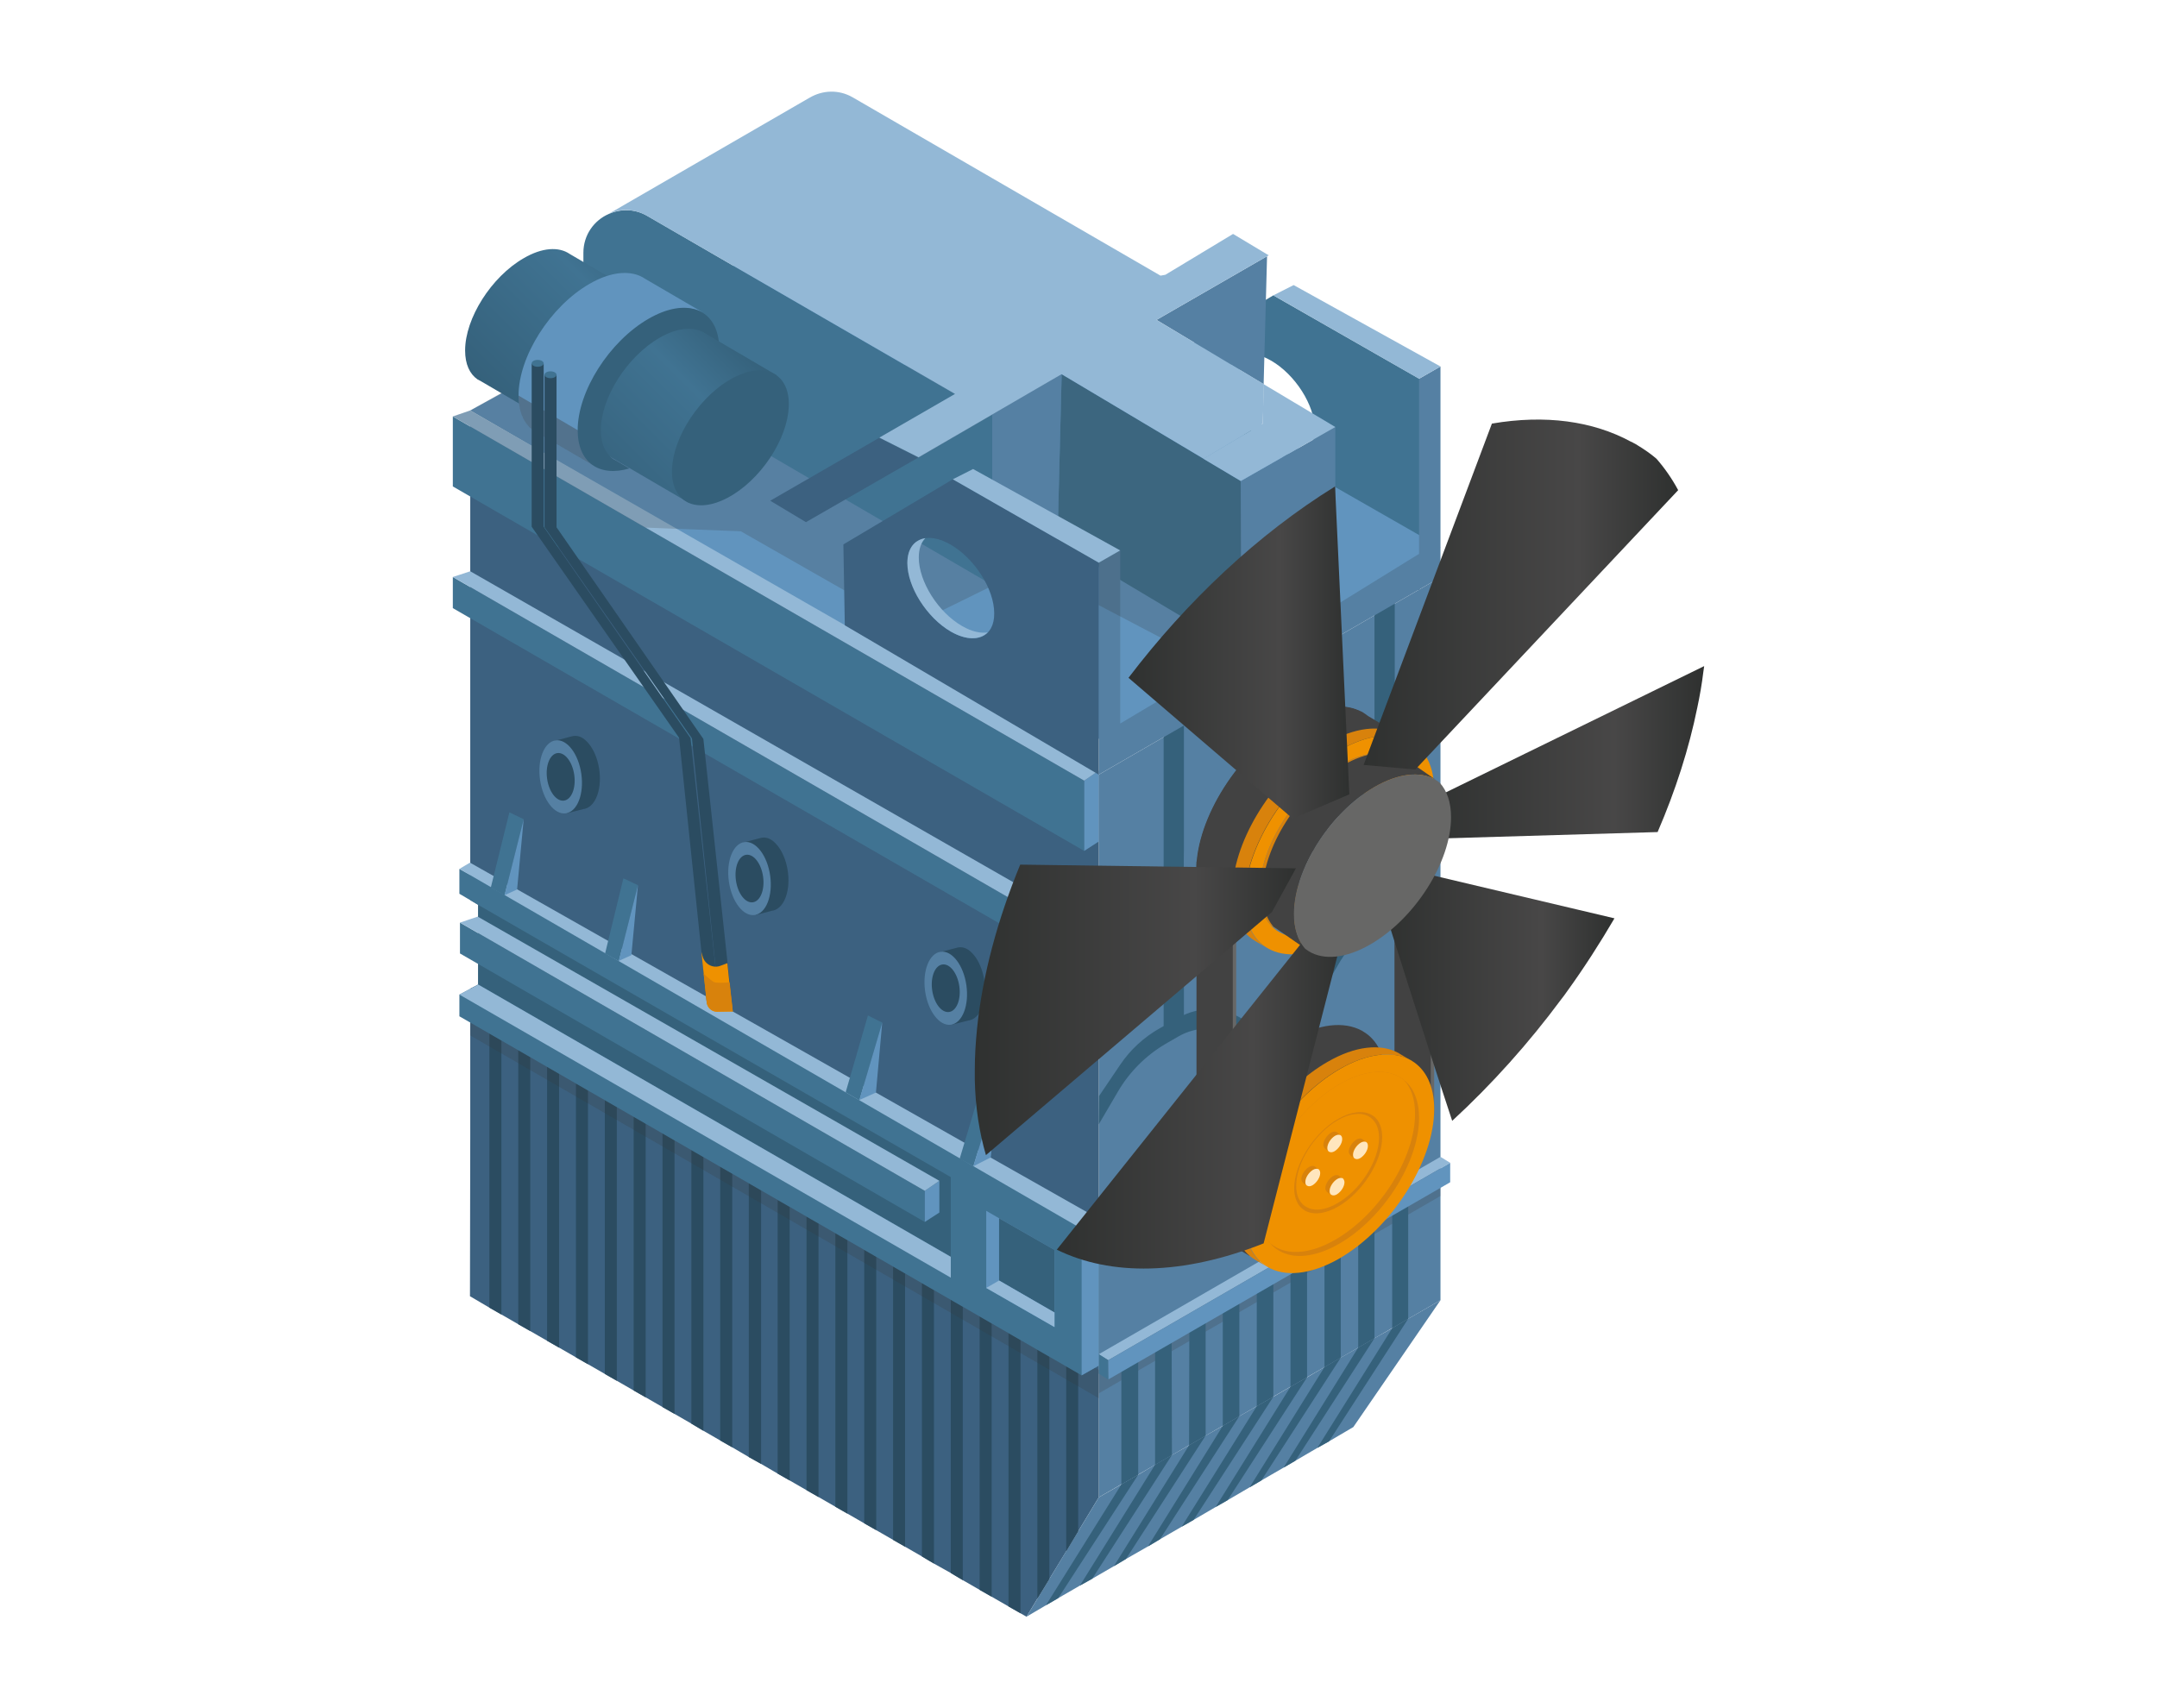<?xml version="1.0" encoding="utf-8"?>
<!-- Generator: Adobe Illustrator 24.1.1, SVG Export Plug-In . SVG Version: 6.00 Build 0)  -->
<svg version="1.1" id="Слой_1" xmlns="http://www.w3.org/2000/svg" xmlns:xlink="http://www.w3.org/1999/xlink" x="0px" y="0px"
	 viewBox="0 0 755 598" style="enable-background:new 0 0 755 598;" xml:space="preserve">
<style type="text/css">
	.st0{fill:#212322;}
	.st1{fill:#2F3130;}
	.st2{fill:#272828;}
	.st3{fill:url(#SVGID_1_);}
	.st4{fill:#424242;}
	.st5{fill:url(#SVGID_2_);}
	.st6{fill:#424645;}
	.st7{fill:#2B2D2C;}
	.st8{fill:#676766;}
	.st9{opacity:0.2;}
	.st10{fill:url(#SVGID_3_);}
	.st11{fill:url(#SVGID_4_);}
	.st12{fill:#6194BE;}
	.st13{fill:url(#SVGID_5_);}
	.st14{opacity:0.5;fill:#6194BE;}
	.st15{fill:#35617B;}
	.st16{fill:none;stroke:#2F3130;stroke-width:2.169;stroke-miterlimit:10;}
	.st17{opacity:0.5;fill:#BFBFBE;}
	.st18{fill:#1F1F22;}
	.st19{fill:#FFE6BD;}
	.st20{fill:#2B4C61;}
	.st21{opacity:0.5;fill:#E26D4E;}
	.st22{fill:url(#SVGID_6_);}
	.st23{fill:#353535;}
	.st24{fill:#E22422;}
	.st25{fill:url(#SVGID_7_);}
	.st26{fill:#A01C1E;}
	.st27{fill:url(#SVGID_8_);}
	.st28{fill:url(#SVGID_9_);}
	.st29{fill:#F9B738;}
	.st30{fill:#BD7A12;}
	.st31{fill:url(#SVGID_10_);}
	.st32{fill:url(#SVGID_11_);}
	.st33{fill:url(#SVGID_12_);}
	.st34{fill:url(#SVGID_13_);}
	.st35{fill:url(#SVGID_14_);}
	.st36{fill:url(#SVGID_15_);}
	.st37{fill:url(#SVGID_16_);}
	.st38{fill:url(#SVGID_17_);}
	.st39{fill:url(#SVGID_18_);}
	.st40{fill:url(#SVGID_19_);}
	.st41{fill:#616261;}
	.st42{fill:none;stroke:#2F3130;stroke-width:3.852;stroke-miterlimit:10;}
	.st43{fill:#3D6D8A;}
	.st44{fill:url(#SVGID_20_);}
	.st45{fill:url(#SVGID_21_);}
	.st46{fill:#3D3D3D;}
	.st47{fill:url(#SVGID_22_);}
	.st48{fill:url(#SVGID_23_);}
	.st49{fill:#37637E;}
	.st50{fill:#407392;}
	.st51{fill:#5580A3;}
	.st52{fill:#93B8D6;}
	.st53{fill:url(#SVGID_24_);}
	.st54{fill:url(#SVGID_25_);}
	.st55{fill:url(#SVGID_26_);}
	.st56{fill:#3C6180;}
	.st57{fill:#868786;}
	.st58{fill:none;stroke:#2F3130;stroke-width:3.852;stroke-linecap:round;stroke-linejoin:round;stroke-miterlimit:10;}
	.st59{fill:#EF9100;}
	.st60{fill:url(#SVGID_27_);}
	.st61{fill:url(#SVGID_28_);}
	.st62{fill:url(#SVGID_29_);}
	.st63{fill:url(#SVGID_30_);}
	.st64{fill:url(#SVGID_31_);}
	.st65{fill:url(#SVGID_32_);}
	.st66{fill:url(#SVGID_33_);}
	.st67{fill:url(#SVGID_34_);}
	.st68{fill:url(#SVGID_35_);}
	.st69{fill:url(#SVGID_36_);}
	.st70{fill:url(#SVGID_37_);}
	.st71{fill:url(#SVGID_38_);}
	.st72{fill:url(#SVGID_39_);}
	.st73{fill:url(#SVGID_40_);}
	.st74{fill:url(#SVGID_41_);}
	.st75{fill:url(#SVGID_42_);}
	.st76{fill:url(#SVGID_43_);}
	.st77{fill:url(#SVGID_44_);}
	.st78{fill:url(#SVGID_45_);}
	.st79{fill:url(#SVGID_46_);}
	.st80{fill:none;stroke:#2F3130;stroke-width:1.688;stroke-miterlimit:10;}
	.st81{fill:url(#SVGID_47_);}
	.st82{fill:none;stroke:#2F3130;stroke-width:3.141;stroke-miterlimit:10;}
	.st83{fill:url(#SVGID_48_);}
	.st84{fill:#D8820C;}
	.st85{fill:#D86A12;}
	.st86{fill:none;stroke:#2F3130;stroke-width:6.282;stroke-miterlimit:10;}
	.st87{fill:url(#SVGID_49_);}
	.st88{fill:url(#SVGID_50_);}
	.st89{fill:url(#SVGID_51_);}
	.st90{fill:url(#SVGID_52_);}
	.st91{fill:url(#SVGID_53_);}
	.st92{fill:#DBDBDB;}
	.st93{fill:#939392;}
	.st94{fill:#7F8080;}
	.st95{fill:url(#SVGID_54_);}
	.st96{fill:url(#SVGID_55_);}
	.st97{fill:none;stroke:#2F3130;stroke-width:2.321;stroke-miterlimit:10;}
	.st98{fill:url(#SVGID_56_);}
	.st99{fill:url(#SVGID_57_);}
	.st100{fill:url(#SVGID_58_);}
	.st101{fill:url(#SVGID_59_);}
	.st102{fill:#457B9B;}
	.st103{fill:url(#SVGID_60_);}
	.st104{fill:url(#SVGID_61_);}
	.st105{fill:#3F7199;}
	.st106{fill:url(#SVGID_62_);}
	.st107{fill:url(#SVGID_63_);}
	.st108{fill:url(#SVGID_64_);}
	.st109{fill:none;stroke:#35617B;stroke-width:6.22;stroke-miterlimit:10;}
	.st110{fill:url(#SVGID_65_);}
	.st111{fill:#5B5A5A;}
	.st112{fill:#757575;}
	.st113{fill:url(#SVGID_66_);}
	.st114{fill:url(#SVGID_67_);}
	.st115{fill:url(#SVGID_68_);}
	.st116{fill:url(#SVGID_69_);}
	.st117{fill:url(#SVGID_70_);}
	.st118{fill:url(#SVGID_71_);}
	.st119{opacity:0.5;}
	.st120{fill:#BFBFBE;}
	.st121{fill:url(#SVGID_72_);}
	.st122{fill:none;stroke:#2F3130;stroke-width:1.791;stroke-miterlimit:10;}
	.st123{opacity:0.65;fill:#424242;}
	.st124{fill:url(#SVGID_73_);}
	.st125{fill:url(#SVGID_74_);}
	.st126{fill:url(#SVGID_75_);}
	.st127{fill:url(#SVGID_76_);}
	.st128{fill:url(#SVGID_77_);}
	.st129{fill:url(#SVGID_78_);}
	.st130{fill:url(#SVGID_79_);}
	.st131{fill:url(#SVGID_80_);}
	.st132{fill:url(#SVGID_81_);}
	.st133{fill:none;stroke:#2F3130;stroke-width:1.721;stroke-miterlimit:10;}
	.st134{fill:none;stroke:#2F3130;stroke-width:3.083;stroke-miterlimit:10;}
	.st135{fill:url(#SVGID_82_);}
	.st136{fill:url(#SVGID_83_);}
	.st137{fill:url(#SVGID_84_);}
	.st138{fill:url(#SVGID_85_);}
	.st139{fill:url(#SVGID_86_);}
	.st140{fill:#E4B56D;}
	.st141{fill:url(#SVGID_87_);}
	.st142{fill:url(#SVGID_88_);}
	.st143{fill:url(#SVGID_89_);}
	.st144{fill:url(#SVGID_90_);}
	.st145{fill:url(#SVGID_91_);}
	.st146{fill:url(#SVGID_92_);}
	.st147{fill:url(#SVGID_93_);}
	.st148{fill:url(#SVGID_94_);}
	.st149{fill:url(#SVGID_95_);}
	.st150{fill:url(#SVGID_96_);}
	.st151{fill:url(#SVGID_97_);}
	.st152{fill:url(#SVGID_98_);}
	.st153{fill:url(#SVGID_99_);}
	.st154{fill:url(#SVGID_100_);}
	.st155{fill:url(#SVGID_101_);}
	.st156{fill:url(#SVGID_102_);}
	.st157{fill:url(#SVGID_103_);}
	.st158{fill:url(#SVGID_104_);}
	.st159{fill:url(#SVGID_105_);}
</style>
<g>
	<path class="st52" d="M457.9,157c-2.7,2.7-7.5,2.8-12.9-0.3c-8.4-4.9-15.2-15.6-15.2-24c0-5.1,2.5-8.1,6.3-8.7
		c-1.5,1.5-2.3,3.8-2.3,6.8c0,8.4,6.8,19.2,15.2,24C452.3,156.7,455.4,157.4,457.9,157z"/>
	<path class="st50" d="M445.7,103.4l-38.3,22.8l0.5,28.3l88.9,52.3l0-74.2L445.7,103.4z M445,156.7c-8.4-4.9-15.2-15.6-15.2-24
		c0-8.4,6.8-11.3,15.2-6.4c8.4,4.9,15.2,15.6,15.2,24C460.3,158.7,453.4,161.6,445,156.7z"/>
	<polygon class="st12" points="504.2,191.6 434.7,230.6 427.7,234.5 373.7,264.7 236,185.1 164.6,143.7 204.7,121.7 256.7,93.1 
		263.9,89.2 295.2,72 	"/>
	<path class="st56" d="M298.2,185.4C298.2,185.4,298.2,185.4,298.2,185.4L298.2,185.4L298.2,185.4z"/>
	<polygon class="st51" points="504.2,455.2 384.6,524.2 384.6,271.2 504.2,202.1 	"/>
	<g class="st9">
		<polygon class="st23" points="504.2,418.7 384.6,487.8 384.6,476.4 504.2,407.4 		"/>
	</g>
	<polygon class="st56" points="384.6,271.1 384.6,524.2 377.4,536.1 373.2,543.1 367.3,552.8 363.1,559.7 359.3,566 357.2,564.8 
		353,562.4 347.1,559 342.9,556.6 337,553.2 332.8,550.7 326.9,547.4 322.7,544.9 316.8,541.5 312.6,539.1 306.7,535.7 302.5,533.3 
		296.6,529.9 292.4,527.5 286.5,524.1 282.3,521.7 276.4,518.3 272.2,515.9 266.4,512.5 262.1,510.1 256.3,506.7 252.1,504.3 
		246.2,500.9 242,498.4 236.1,495 231.9,492.6 226,489.2 221.8,486.8 215.9,483.4 211.7,481 205.8,477.6 201.6,475.2 195.7,471.8 
		191.5,469.4 185.6,466 181.4,463.6 175.5,460.2 171.3,457.8 164.5,453.8 164.6,397.3 164.6,346.1 167.4,344.7 167.4,316.8 
		164.6,315.1 164.6,144.2 	"/>
	<g>
		<polygon class="st51" points="504.2,455.2 473.7,499.6 465.2,504.6 461.1,506.9 453.4,511.4 449.3,513.8 441.5,518.3 437.4,520.7 
			429.7,525.2 425.5,527.6 417.8,532.1 413.6,534.5 406,538.9 401.8,541.4 394.1,545.8 389.9,548.3 382.3,552.7 378,555.1 
			370.4,559.5 366.1,562 359.3,566 384.6,524.2 392.5,519.7 398.4,516.3 404.3,512.8 410.2,509.4 416.2,506 422,502.6 428,499.2 
			433.8,495.8 439.9,492.3 445.7,489 451.7,485.5 457.5,482.2 463.6,478.6 469.3,475.3 475.4,471.8 481.1,468.5 487.3,465 
			492.9,461.7 		"/>
		<polygon class="st15" points="398.4,516.3 370.4,559.5 366.1,562 392.5,519.7 		"/>
		<polygon class="st15" points="410.2,509.4 382.3,552.7 378,555.1 404.3,512.8 		"/>
		<polygon class="st15" points="422,502.6 394.1,545.8 389.9,548.3 416.2,506 		"/>
		<polygon class="st15" points="433.8,495.8 406,538.9 401.8,541.4 428,499.2 		"/>
		<polygon class="st15" points="445.7,489 417.8,532.1 413.6,534.5 439.9,492.3 		"/>
		<polygon class="st15" points="457.5,482.2 429.7,525.2 425.5,527.6 451.7,485.5 		"/>
		<polygon class="st15" points="469.3,475.3 441.5,518.3 437.4,520.7 463.6,478.6 		"/>
		<polygon class="st15" points="481.1,468.5 453.4,511.4 449.3,513.8 475.4,471.8 		"/>
		<polygon class="st15" points="492.9,461.7 465.2,504.6 461.1,506.9 487.3,465 		"/>
	</g>
	<polygon class="st15" points="492.9,418.3 492.9,461.7 487.3,465 487.3,421.6 	"/>
	<polygon class="st15" points="481.1,425.1 481.1,468.5 475.4,471.8 475.4,428.4 	"/>
	<polygon class="st15" points="469.3,432 469.3,475.3 463.6,478.6 463.6,435.2 	"/>
	<polygon class="st15" points="457.5,438.8 457.5,482.2 451.7,485.5 451.7,442.1 	"/>
	<polygon class="st15" points="445.7,445.6 445.7,489 439.9,492.3 439.9,448.9 	"/>
	<polygon class="st15" points="433.8,452.4 433.8,495.8 428,499.2 428,455.8 	"/>
	<polygon class="st15" points="422,459.2 422,502.6 416.2,506 416.3,462.5 	"/>
	<polygon class="st15" points="410.2,509.4 404.3,512.8 404.3,469.4 410.1,466.1 	"/>
	<polygon class="st15" points="398.4,472.9 398.4,516.3 392.5,519.7 392.5,476.3 	"/>
	<polygon class="st52" points="507.6,407.1 504.2,405 384.6,474.1 387.9,476.2 	"/>
	<polygon class="st50" points="384.6,480.9 387.9,483 387.9,476.2 384.6,474.1 	"/>
	<polygon class="st12" points="507.6,413.9 507.6,407.1 387.9,476.2 388,482.9 	"/>
	<path class="st23" d="M481.1,370.5L481.1,370.5c-0.1-0.1-0.2-0.1-0.3-0.2L481.1,370.5z"/>
	<path class="st23" d="M423.3,426.2c-0.6-0.3-1.1-0.6-1.6-0.9L423.3,426.2z"/>
	<path class="st15" d="M384.6,393.6l6.8-11.6c4-6.8,9.7-12.5,16.5-16.5l4.5-2.6c6.5-3.8,14.6-3.7,21.1,0.1l7.4,4.3
		c4.2,2.5,9.6,1,12.1-3.2l15.6-26.7c3.9-6.7,9.5-12.4,16.3-16.3l6-3.5c4-2.4,9.1-0.9,11.3,3.1l2.1,3.9v-6l-1.6-2.9
		c-2.5-4.5-8.2-6.1-12.6-3.5l-5.5,3.3c-6.9,4.1-12.6,9.8-16.7,16.6l-16.6,27.6c-1.5,2.5-4.8,3.4-7.3,2l-10.4-5.7
		c-6.5-3.5-14.3-3.5-20.7,0.1l-6.8,3.8c-5.7,3.2-10.5,7.6-14.1,13l-7.3,10.8L384.6,393.6z"/>
	<polygon class="st15" points="481.1,317.3 481.1,213.3 488.2,209.4 488.2,315.5 	"/>
	<polygon class="st15" points="407.3,360.7 407.3,244.4 414.4,240.4 414.4,358.9 	"/>
	<g>
		<polygon class="st8" points="489.3,267.9 489.3,382.5 502,390.4 502,278.8 		"/>
		<polygon class="st4" points="488.1,270 488.1,384.6 500.8,392.4 500.8,280.9 		"/>
		<path class="st51" d="M476.6,360.7c-6.1-3.3-14.9-2.5-24.8,3.2c-18.3,10.6-33.2,34-33.2,52.3c0,8.2,3,14,7.9,16.9l-4.2-2.5
			c-4.9-2.9-7.9-8.7-7.9-16.9c0-18.3,14.9-41.7,33.2-52.3c9.8-5.7,18.7-6.5,24.8-3.2c0.1,0,0.2,0.1,0.2,0.1c0.1,0.1,0.2,0.1,0.3,0.2
			L476.6,360.7z"/>
		<path class="st4" d="M485,377.9c0,18.3-14.9,41.7-33.2,52.3c-5.3,3-10.3,4.7-14.7,5.1l0.3,4.4l-10.9-6.5
			c-4.9-2.9-7.9-8.7-7.9-16.9c0-18.3,14.9-41.7,33.2-52.3c9.8-5.7,18.7-6.5,24.8-3.2c0.1,0,0.2,0.1,0.2,0.1c0.1,0.1,0.2,0.1,0.3,0.2
			C482.1,364,485,369.8,485,377.9z"/>
		<path class="st84" d="M493.6,371.1c-6.1-3.3-14.9-2.5-24.8,3.2c-18.3,10.6-33.2,34-33.2,52.3c0,8.2,3,14,7.9,16.9l-4.2-2.5
			c-4.9-2.9-7.9-8.7-7.9-16.9c0-0.9,0-1.8,0.1-2.8c0.2-2.2,0.5-4.5,1.1-6.8c3.9-16.2,16.7-33.9,32-42.7c9.8-5.7,18.7-6.5,24.8-3.2
			c0.1,0,0.2,0.1,0.2,0.1c0.1,0.1,0.2,0.1,0.3,0.2L493.6,371.1z"/>
		<path class="st59" d="M502,388.3c0,18.3-14.9,41.7-33.2,52.3c-10.1,5.8-19.2,6.5-25.2,2.9c-4.9-2.9-7.9-8.7-7.9-16.9
			c0-18.3,14.9-41.7,33.2-52.3c9.8-5.7,18.7-6.5,24.8-3.2c0.1,0,0.2,0.1,0.2,0.1c0.1,0.1,0.2,0.1,0.3,0.2
			C499.1,374.4,502,380.2,502,388.3z"/>
		<path class="st84" d="M496.7,391.4c0,15.4-12.5,35.1-27.9,44c-8.5,4.9-16.1,5.5-21.2,2.4c-1.1-0.6-2-1.4-2.9-2.4
			c-2.4-2.7-3.8-6.7-3.8-11.8c0-15.4,12.5-35.1,27.9-44c8.3-4.8,15.7-5.5,20.8-2.7c0.1,0,0.1,0.1,0.2,0.1c0.1,0.1,0.2,0.1,0.3,0.2
			c0.5,0.3,1,0.6,1.4,1C494.8,380.8,496.7,385.3,496.7,391.4z"/>
		<path class="st59" d="M495.3,390c0,15.4-12.5,35.1-27.9,44c-8.5,4.9-16.1,5.5-21.2,2.4c-0.5-0.3-1-0.7-1.5-1
			c-2.4-2.7-3.8-6.7-3.8-11.8c0-15.4,12.5-35.1,27.9-44c8.3-4.8,15.7-5.5,20.8-2.7c0.1,0,0.1,0.1,0.2,0.1c0.1,0.1,0.2,0.1,0.3,0.2
			c0.5,0.3,1,0.6,1.4,1C494,380.9,495.3,384.9,495.3,390z"/>
		<path class="st84" d="M483.8,398.1c0,8.5-6.9,19.4-15.4,24.3c-4.7,2.7-8.9,3-11.7,1.4c-0.6-0.4-1.1-0.8-1.6-1.3
			c-1.3-1.5-2.1-3.7-2.1-6.5c0-8.5,6.9-19.4,15.4-24.3c4.6-2.6,8.7-3,11.5-1.5c0,0,0.1,0,0.1,0.1c0.1,0,0.1,0.1,0.2,0.1
			c0.3,0.2,0.5,0.3,0.8,0.5C482.7,392.3,483.8,394.8,483.8,398.1z"/>
		<path class="st59" d="M482.7,398.3c0,8-6.5,18.3-14.5,22.9c-4.4,2.6-8.4,2.9-11,1.3c-0.6-0.3-1.1-0.7-1.5-1.2
			c-1.3-1.4-2-3.5-2-6.2c0-8,6.5-18.3,14.5-22.9c4.3-2.5,8.2-2.8,10.8-1.4c0,0,0.1,0,0.1,0.1c0.1,0,0.1,0.1,0.2,0.1
			c0.3,0.2,0.5,0.3,0.7,0.5C481.7,392.9,482.7,395.2,482.7,398.3z"/>
		<g>
			<path class="st84" d="M469.9,412.6c-0.5-0.3-1.2-0.2-2,0.3c-1.5,0.8-2.6,2.7-2.6,4.2c0,0.7,0.2,1.1,0.6,1.3l-1.2-0.9
				c-0.4-0.3-0.8-0.9-0.8-1.5c0-1.5,1.2-3.3,2.6-4.2c0.8-0.5,1.5-0.5,2-0.3c0,0,0,0,0,0c0,0,0,0,0,0L469.9,412.6z"/>
			<path class="st19" d="M470.6,413.9c0,1.5-1.2,3.3-2.6,4.2c-0.8,0.5-1.5,0.5-2,0.2c-0.4-0.2-0.6-0.7-0.6-1.3
				c0-1.5,1.2-3.3,2.6-4.2c0.8-0.5,1.5-0.5,2-0.3c0,0,0,0,0,0c0,0,0,0,0,0C470.3,412.8,470.6,413.3,470.6,413.9z"/>
			<path class="st84" d="M478.1,399.8c-0.5-0.3-1.2-0.2-2,0.3c-1.5,0.8-2.6,2.7-2.6,4.2c0,0.7,0.2,1.1,0.6,1.3l-1.2-0.9
				c-0.4-0.3-0.8-0.9-0.8-1.5c0-1.5,1.2-3.3,2.6-4.2c0.8-0.5,1.5-0.5,2-0.3c0,0,0,0,0,0c0,0,0,0,0,0L478.1,399.8z"/>
			<path class="st19" d="M478.8,401.2c0,1.5-1.2,3.3-2.6,4.2c-0.8,0.5-1.5,0.5-2,0.2c-0.4-0.2-0.6-0.7-0.6-1.3
				c0-1.5,1.2-3.3,2.6-4.2c0.8-0.5,1.5-0.5,2-0.3c0,0,0,0,0,0c0,0,0,0,0,0C478.6,400.1,478.8,400.5,478.8,401.2z"/>
			<path class="st84" d="M469.2,397.4c-0.5-0.3-1.2-0.2-2,0.3c-1.5,0.8-2.6,2.7-2.6,4.2c0,0.7,0.2,1.1,0.6,1.3l-1.2-0.9
				c-0.4-0.3-0.8-0.9-0.8-1.5c0-1.5,1.2-3.3,2.6-4.2c0.8-0.5,1.5-0.5,2-0.3c0,0,0,0,0,0c0,0,0,0,0,0L469.2,397.4z"/>
			<path class="st19" d="M469.8,398.8c0,1.5-1.2,3.3-2.6,4.2c-0.8,0.5-1.5,0.5-2,0.2c-0.4-0.2-0.6-0.7-0.6-1.3
				c0-1.5,1.2-3.3,2.6-4.2c0.8-0.5,1.5-0.5,2-0.3c0,0,0,0,0,0c0,0,0,0,0,0C469.6,397.7,469.8,398.1,469.8,398.8z"/>
			<path class="st84" d="M461.5,409.4c-0.5-0.3-1.2-0.2-2,0.3c-1.5,0.8-2.6,2.7-2.6,4.2c0,0.7,0.2,1.1,0.6,1.3l-1.2-0.9
				c-0.4-0.3-0.8-0.9-0.8-1.5c0-1.5,1.2-3.3,2.6-4.2c0.8-0.5,1.5-0.5,2-0.3c0,0,0,0,0,0c0,0,0,0,0,0L461.5,409.4z"/>
			<path class="st19" d="M462.1,410.7c0,1.5-1.2,3.3-2.6,4.2c-0.8,0.5-1.5,0.5-2,0.2c-0.4-0.2-0.6-0.7-0.6-1.3
				c0-1.5,1.2-3.3,2.6-4.2c0.8-0.5,1.5-0.5,2-0.3c0,0,0,0,0,0c0,0,0,0,0,0C461.9,409.6,462.1,410.1,462.1,410.7z"/>
		</g>
		<path class="st4" d="M484.7,262c0.2,1.4,0.3,2.8,0.3,4.4c0,18.3-14.9,41.7-33.2,52.3c-10.1,5.8-19.2,6.5-25.2,2.9
			c-4.9-2.9-7.9-8.7-7.9-16.9c0-18.3,14.9-41.7,33.2-52.3c9.8-5.7,18.7-6.5,24.8-3.2c0.1,0,0.2,0.1,0.2,0.1c0.1,0.1,0.2,0.1,0.3,0.2
			c0.6,0.4,1.2,0.8,1.7,1.2l11.1,6.6L484.7,262z"/>
		<path class="st51" d="M476.6,249.1c-6.1-3.3-14.9-2.5-24.8,3.2c-18.3,10.6-33.2,34-33.2,52.3c0,8.2,3,14,7.9,16.9l-4.2-2.5
			c-4.9-2.9-7.9-8.7-7.9-16.9c0-18.3,14.9-41.7,33.2-52.3c9.8-5.7,18.7-6.5,24.8-3.2c0.1,0,0.2,0.1,0.2,0.1c0.1,0.1,0.2,0.1,0.3,0.2
			L476.6,249.1z"/>
		<path class="st84" d="M493.6,259.5c-6.1-3.3-14.9-2.5-24.8,3.2c-18.3,10.6-33.2,34-33.2,52.3c0,8.2,3,14,7.9,16.9l-4.2-2.5
			c-3.1-1.8-5.4-4.8-6.7-8.7c-0.8-2.4-1.2-5.1-1.2-8.2c0-1,0-2,0.1-3c1.5-17.8,15.7-39.3,33-49.3c9.8-5.7,18.7-6.5,24.8-3.2
			c0.1,0,0.2,0.1,0.2,0.1c0.1,0.1,0.2,0.1,0.3,0.2L493.6,259.5z"/>
		<path class="st59" d="M502,276.7c0,18.3-14.9,41.7-33.2,52.3c-10.1,5.8-19.2,6.5-25.2,2.9c-4.9-2.9-7.9-8.7-7.9-16.9
			c0-18.3,14.9-41.7,33.2-52.3c9.8-5.7,18.7-6.5,24.8-3.2c0.1,0,0.2,0.1,0.2,0.1c0.1,0.1,0.2,0.1,0.3,0.2
			C499.1,262.8,502,268.6,502,276.7z"/>
		<path class="st51" d="M496.7,279.8c0,15.4-12.5,35.1-27.9,44c-8.5,4.9-16.1,5.5-21.2,2.4c-1.1-0.6-2-1.4-2.9-2.4
			c-2.4-2.7-3.8-6.7-3.8-11.8c0-15.4,12.5-35.1,27.9-44c8.3-4.8,15.7-5.5,20.8-2.7c0.1,0,0.1,0.1,0.2,0.1c0.1,0.1,0.2,0.1,0.3,0.2
			c0.5,0.3,1,0.6,1.4,1C494.8,269.2,496.7,273.7,496.7,279.8z"/>
		<path class="st84" d="M495.3,278.4c0,15.4-12.5,35.1-27.9,44c-8.5,4.9-16.1,5.5-21.2,2.4c-0.5-0.3-1-0.7-1.5-1
			c-2.4-2.7-3.8-6.7-3.8-11.8c0-15.4,12.5-35.1,27.9-44c8.3-4.8,15.7-5.5,20.8-2.7c0.1,0,0.1,0.1,0.2,0.1c0.1,0.1,0.2,0.1,0.3,0.2
			c0.5,0.3,1,0.6,1.4,1C494,269.3,495.3,273.3,495.3,278.4z"/>
		<path class="st15" d="M483.8,286.5c0,8.5-6.9,19.4-15.4,24.3c-4.7,2.7-8.9,3-11.7,1.4c-0.6-0.4-1.1-0.8-1.6-1.3
			c-1.3-1.5-2.1-3.7-2.1-6.5c0-8.5,6.9-19.4,15.4-24.3c4.6-2.6,8.7-3,11.5-1.5c0,0,0.1,0,0.1,0.1c0.1,0,0.1,0.1,0.2,0.1
			c0.3,0.2,0.5,0.3,0.8,0.5C482.7,280.7,483.8,283.2,483.8,286.5z"/>
		<path class="st12" d="M482.7,286.8c0,8-6.5,18.3-14.5,22.9c-4.4,2.6-8.4,2.9-11,1.3c-0.6-0.3-1.1-0.7-1.5-1.2
			c-1.3-1.4-2-3.5-2-6.2c0-8,6.5-18.3,14.5-22.9c4.3-2.5,8.2-2.8,10.8-1.4c0,0,0.1,0,0.1,0.1c0.1,0,0.1,0.1,0.2,0.1
			c0.3,0.2,0.5,0.3,0.7,0.5C481.7,281.3,482.7,283.6,482.7,286.8z"/>
		<g>
			<path class="st15" d="M469.9,301c-0.5-0.3-1.2-0.2-2,0.3c-1.5,0.8-2.6,2.7-2.6,4.2c0,0.7,0.2,1.1,0.6,1.3l-1.2-0.9
				c-0.4-0.3-0.8-0.9-0.8-1.5c0-1.5,1.2-3.3,2.6-4.2c0.8-0.5,1.5-0.5,2-0.3c0,0,0,0,0,0c0,0,0,0,0,0L469.9,301z"/>
			<path class="st52" d="M470.6,302.3c0,1.5-1.2,3.3-2.6,4.2c-0.8,0.5-1.5,0.5-2,0.2c-0.4-0.2-0.6-0.7-0.6-1.3
				c0-1.5,1.2-3.3,2.6-4.2c0.8-0.5,1.5-0.5,2-0.3c0,0,0,0,0,0c0,0,0,0,0,0C470.3,301.2,470.6,301.7,470.6,302.3z"/>
			<path class="st15" d="M478.1,288.2c-0.5-0.3-1.2-0.2-2,0.3c-1.5,0.8-2.6,2.7-2.6,4.2c0,0.7,0.2,1.1,0.6,1.3l-1.2-0.9
				c-0.4-0.3-0.8-0.9-0.8-1.5c0-1.5,1.2-3.3,2.6-4.2c0.8-0.5,1.5-0.5,2-0.3c0,0,0,0,0,0c0,0,0,0,0,0L478.1,288.2z"/>
			<path class="st52" d="M478.8,289.6c0,1.5-1.2,3.3-2.6,4.2c-0.8,0.5-1.5,0.5-2,0.2c-0.4-0.2-0.6-0.7-0.6-1.3
				c0-1.5,1.2-3.3,2.6-4.2c0.8-0.5,1.5-0.5,2-0.3c0,0,0,0,0,0c0,0,0,0,0,0C478.6,288.5,478.8,288.9,478.8,289.6z"/>
			<path class="st15" d="M469.2,285.8c-0.5-0.3-1.2-0.2-2,0.3c-1.5,0.8-2.6,2.7-2.6,4.2c0,0.7,0.2,1.1,0.6,1.3l-1.2-0.9
				c-0.4-0.3-0.8-0.9-0.8-1.5c0-1.5,1.2-3.3,2.6-4.2c0.8-0.5,1.5-0.5,2-0.3c0,0,0,0,0,0c0,0,0,0,0,0L469.2,285.8z"/>
			<path class="st52" d="M469.8,287.2c0,1.5-1.2,3.3-2.6,4.2c-0.8,0.5-1.5,0.5-2,0.2c-0.4-0.2-0.6-0.7-0.6-1.3
				c0-1.5,1.2-3.3,2.6-4.2c0.8-0.5,1.5-0.5,2-0.3c0,0,0,0,0,0c0,0,0,0,0,0C469.6,286.1,469.8,286.6,469.8,287.2z"/>
			<path class="st15" d="M461.5,297.8c-0.5-0.3-1.2-0.2-2,0.3c-1.5,0.8-2.6,2.7-2.6,4.2c0,0.7,0.2,1.1,0.6,1.3l-1.2-0.9
				c-0.4-0.3-0.8-0.9-0.8-1.5c0-1.5,1.2-3.3,2.6-4.2c0.8-0.5,1.5-0.5,2-0.3c0,0,0,0,0,0c0,0,0,0,0,0L461.5,297.8z"/>
			<path class="st52" d="M462.1,299.2c0,1.5-1.2,3.3-2.6,4.2c-0.8,0.5-1.5,0.5-2,0.2c-0.4-0.2-0.6-0.7-0.6-1.3
				c0-1.5,1.2-3.3,2.6-4.2c0.8-0.5,1.5-0.5,2-0.3c0,0,0,0,0,0c0,0,0,0,0,0C461.9,298,462.1,298.5,462.1,299.2z"/>
		</g>
		<path class="st8" d="M432.7,320.8v93.8c-0.6,2.3-0.9,4.6-1.1,6.8l-11.6-7.2V308.7l11.6,9.9c0-0.7-0.1-4-0.1-5.4
			C431.5,316,432,318.5,432.7,320.8z"/>
		<polygon class="st4" points="418.8,301.6 418.8,416.2 431.5,424.1 431.5,312.5 		"/>
	</g>
	<g>
		<g>
			<polygon class="st20" points="377.4,480.7 377.4,536.1 373.2,543.1 373.2,478.3 			"/>
		</g>
		<g>
			<polygon class="st20" points="367.3,474.9 367.3,552.8 363.1,559.7 363.1,472.5 			"/>
		</g>
		<g>
			<polygon class="st20" points="357.2,469.1 357.2,564.8 353,562.4 353,466.7 			"/>
		</g>
		<g>
			<polygon class="st20" points="347.1,463.3 347.1,559 342.9,556.6 342.9,460.8 			"/>
		</g>
		<g>
			<polygon class="st20" points="337,457.4 337,553.2 332.8,550.7 332.8,455 			"/>
		</g>
		<g>
			<polygon class="st20" points="326.9,451.6 326.9,547.4 322.7,544.9 322.7,449.2 			"/>
		</g>
		<g>
			<polygon class="st20" points="316.8,445.8 316.8,541.5 312.6,539.1 312.6,443.4 			"/>
		</g>
		<g>
			<polygon class="st20" points="306.7,440 306.7,535.7 302.5,533.3 302.5,437.5 			"/>
		</g>
		<g>
			<polygon class="st20" points="296.6,434.1 296.6,529.9 292.4,527.5 292.4,431.7 			"/>
		</g>
		<g>
			<polygon class="st20" points="286.5,428.3 286.5,524.1 282.3,521.7 282.3,425.9 			"/>
		</g>
		<g>
			<polygon class="st20" points="276.4,422.5 276.4,518.3 272.2,515.9 272.2,420.1 			"/>
		</g>
		<g>
			<polygon class="st20" points="266.4,416.7 266.4,512.5 262.1,510.1 262.1,414.2 			"/>
		</g>
		<g>
			<polygon class="st20" points="256.3,410.8 256.3,506.7 252.1,504.3 252.1,408.4 			"/>
		</g>
		<g>
			<polygon class="st20" points="246.2,405 246.2,500.9 242,498.4 242,402.6 			"/>
		</g>
		<g>
			<polygon class="st20" points="236.1,399.2 236.1,495 231.9,492.6 231.9,396.7 			"/>
		</g>
		<g>
			<polygon class="st20" points="226,393.3 226,489.2 221.8,486.8 221.8,390.9 			"/>
		</g>
		<g>
			<polygon class="st20" points="215.9,387.5 215.9,483.4 211.7,481 211.7,385.1 			"/>
		</g>
		<g>
			<polygon class="st20" points="205.8,381.7 205.8,477.6 201.6,475.2 201.6,379.3 			"/>
		</g>
		<g>
			<polygon class="st20" points="195.7,375.9 195.7,471.8 191.5,469.4 191.5,373.4 			"/>
		</g>
		<g>
			<polygon class="st20" points="185.6,370 185.6,466 181.4,463.6 181.4,367.6 			"/>
		</g>
		<g>
			<polygon class="st20" points="175.5,364.2 175.5,460.2 171.3,457.8 171.3,361.8 			"/>
		</g>
	</g>
	<g class="st9">
		<polygon class="st23" points="384.6,489.5 164.6,362.5 164.6,352.6 384.6,479.6 		"/>
	</g>
	<g>
		<g>
			<polygon class="st50" points="384.6,426.7 384.6,478.1 378.6,481.5 160.8,355.8 160.8,348.2 167.4,344.7 167.4,316.8 
				160.8,312.9 160.8,304.2 			"/>
		</g>
	</g>
	<polygon class="st15" points="332.8,412.1 332.8,440 167.4,344.7 167.4,316.8 	"/>
	<polygon class="st12" points="369.1,437.6 369.1,464.6 345.2,450.9 345.2,423.9 349.7,426.5 	"/>
	<polygon class="st15" points="369.1,437.6 369.1,459.5 349.7,448.3 349.7,426.5 	"/>
	<polygon class="st12" points="378.6,481.5 378.6,430.2 384.6,426.7 384.6,478.1 	"/>
	<polygon class="st52" points="378.6,430.2 160.8,304.2 164.5,302 384.6,426.7 	"/>
	<polygon class="st52" points="345.2,450.9 349.7,448.3 369.1,459.5 369.1,464.6 	"/>
	<polygon class="st52" points="160.8,348.2 167.4,344.7 332.8,440 332.8,447.3 	"/>
	<polygon class="st50" points="323.7,427.8 161,333.8 161,323 323.7,416.9 	"/>
	<polygon class="st12" points="323.7,427.8 328.8,424.5 328.8,413.4 323.7,416.9 	"/>
	<polygon class="st52" points="328.8,413.4 167.2,320.9 161,323 323.7,416.9 	"/>
	<g>
		<polygon class="st50" points="379.5,340.4 158.5,212.9 158.5,202 379.5,329.5 		"/>
		<polygon class="st12" points="379.5,340.4 384.6,337.2 384.6,326 379.5,329.5 		"/>
		<polygon class="st52" points="384.6,326 164.6,200 158.5,202 379.5,329.5 		"/>
	</g>
	<g>
		<polygon class="st50" points="379.5,297.9 158.5,170.3 158.5,145.8 379.5,273.3 		"/>
		<polygon class="st12" points="379.5,297.9 384.6,294.6 384.6,269.8 379.5,273.3 		"/>
		<polygon class="st52" points="384.6,269.8 164.6,143.7 158.5,145.8 379.5,273.3 		"/>
	</g>
	<g>
		<polygon class="st50" points="171.8,310.7 178.3,284.4 183.3,286.8 176.6,313.5 		"/>
		<polygon class="st12" points="183.3,286.8 181,311.4 176.6,313.4 		"/>
	</g>
	<g>
		<polygon class="st50" points="211.8,333.8 218.2,307.5 223.3,309.9 216.6,336.5 		"/>
		<polygon class="st12" points="223.3,309.9 221,334.4 216.6,336.4 		"/>
	</g>
	<g>
		<polygon class="st50" points="296,382.4 303.8,355.5 308.8,358 300.8,385.2 		"/>
		<polygon class="st12" points="308.8,358 306.6,382.5 300.8,385.1 		"/>
	</g>
	<g>
		<polygon class="st50" points="335.9,405.7 344.1,378.3 349.1,380.7 340.7,408.3 		"/>
		<polygon class="st12" points="349.1,380.7 346.8,405.2 340.7,408.3 		"/>
	</g>
	<g>
		<g>
			<path class="st20" d="M198.5,284.7l-1.2-6.8l-2.1-11.7l-1.2-6.8l6.1-1.6c1.7-0.5,3.6,0,5.3,1.8c3.8,3.8,5.6,11.7,4,17.7
				c-0.9,3.4-2.7,5.4-4.8,5.9l-0.2,0L198.5,284.7z"/>
		</g>
		
			<ellipse transform="matrix(0.99 -0.14 0.14 0.99 -36.164 30.171)" class="st51" cx="196.3" cy="272" rx="7.3" ry="12.9"/>
		<g>
			
				<ellipse transform="matrix(0.99 -0.14 0.14 0.99 -36.164 30.171)" class="st20" cx="196.3" cy="272" rx="4.8" ry="8.4"/>
		</g>
	</g>
	<polygon class="st50" points="434.3,228.2 370.1,189.9 371.6,131 434.3,168.4 	"/>
	<g>
		<g>
			<path class="st20" d="M264.6,320.3l-1.2-6.8l-2.1-11.7L260,295l6.1-1.6c1.7-0.5,3.6,0,5.3,1.8c3.8,3.8,5.6,11.7,4,17.7
				c-0.9,3.4-2.7,5.4-4.8,5.9l-0.2,0L264.6,320.3z"/>
		</g>
		
			<ellipse transform="matrix(0.99 -0.14 0.14 0.99 -40.493 39.783)" class="st51" cx="262.4" cy="307.6" rx="7.3" ry="12.9"/>
		<g>
			
				<ellipse transform="matrix(0.99 -0.14 0.14 0.99 -40.493 39.783)" class="st20" cx="262.4" cy="307.6" rx="4.8" ry="8.4"/>
		</g>
	</g>
	<g>
		<g>
			<path class="st20" d="M333.3,358.7l-1.2-6.8l-2.1-11.7l-1.2-6.8l6.1-1.6c1.7-0.5,3.6,0,5.3,1.8c3.8,3.8,5.6,11.7,4,17.7
				c-0.9,3.4-2.7,5.4-4.8,5.9l-0.2,0L333.3,358.7z"/>
		</g>
		
			<ellipse transform="matrix(0.99 -0.14 0.14 0.99 -45.193 49.789)" class="st51" cx="331.1" cy="346" rx="7.3" ry="12.9"/>
		<g>
			
				<ellipse transform="matrix(0.99 -0.14 0.14 0.99 -45.193 49.789)" class="st20" cx="331.1" cy="346" rx="4.8" ry="8.4"/>
		</g>
	</g>
	<polygon class="st51" points="504.2,128.3 504.2,202.1 384.6,271.2 384.6,197 392.1,192.7 392.1,253.3 434.3,228.2 434.3,168.4 
		467.4,149.5 467.4,212 496.7,193.9 496.7,132.6 	"/>
	<polygon class="st51" points="371.6,131 321.4,160.2 307.7,153.3 334.2,138 	"/>
	<g class="st9">
		<polygon class="st1" points="204.1,121.3 164.6,143.7 158.5,145.8 225.9,184.7 236,185.1 259.3,186 318,219.5 359.9,198.9 
			427.7,234.5 434.7,238.1 434.7,230.6 434.3,168.4 371.6,131 		"/>
	</g>
	<path class="st50" d="M371.6,131l0,1.4l-1.5,57.4l-24,14.3l-141.3-82.4l-0.6-0.4V88.5c0-6.3,3.8-11.4,8.9-13.6
		c4.1-1.8,9.1-1.9,13.5,0.7l30.2,17.5l77.5,44.9l-26.5,15.3l13.7,6.9l48.7-28.3L371.6,131z"/>
	<polygon class="st51" points="443.5,89.7 442.3,134.5 404.8,112 	"/>
	<polygon class="st51" points="371.6,131 347.3,145.1 347.3,204.9 370.1,191.8 	"/>
	<path class="st56" d="M333.5,167.8l-38.3,22.8l0.5,28.3l88.9,52.3l0-74.2L333.5,167.8z M332.8,221.1c-8.4-4.9-15.2-15.6-15.2-24
		c0-8.4,6.8-11.3,15.2-6.4c8.4,4.9,15.2,15.6,15.2,24C348.1,223.1,341.3,226,332.8,221.1z"/>
	<path class="st52" d="M345.7,221.4c-2.7,2.7-7.5,2.8-12.9-0.3c-8.4-4.9-15.2-15.6-15.2-24c0-5.1,2.5-8.1,6.3-8.7
		c-1.5,1.5-2.3,3.8-2.3,6.8c0,8.4,6.8,19.2,15.2,24C340.1,221.1,343.2,221.8,345.7,221.4z"/>
	<polygon class="st52" points="392.1,192.7 340.6,164.2 333.5,167.8 384.6,197 	"/>
	<polygon class="st52" points="504.2,128.3 452.8,99.8 445.7,103.4 496.7,132.6 	"/>
	<path class="st52" d="M443.5,89.7L404.8,112l37.6,22.5l-0.4,13.8l-20.7,12.3L371.6,131l-3.8,2.2l-46.3,26.9l-13.7-6.9l26.5-15.3
		L226.5,75.6c-4.5-2.6-9.4-2.6-13.5-0.7l70.2-40.6l0.2-0.1c4.4-2.6,10.1-3,15.1-0.1l107.7,62.4l1.7-0.3l23.7-14.3l12.5,7.5
		L443.5,89.7z"/>
	<polygon class="st52" points="467.4,149.5 434.3,168.4 421.2,160.6 442,148.3 442.3,134.5 	"/>
	<polygon class="st56" points="282.1,182.8 321.4,160.2 307.7,153.3 269.6,175.3 	"/>
	<g>
		<linearGradient id="SVGID_1_" gradientUnits="userSpaceOnUse" x1="497.175" y1="263.385" x2="596.525" y2="263.385">
			<stop  offset="0" style="stop-color:#2F3130"/>
			<stop  offset="0.684" style="stop-color:#484747"/>
			<stop  offset="0.993" style="stop-color:#2F3130"/>
		</linearGradient>
		<path class="st3" d="M596.5,233.2c-0.1,0.7-0.2,1.4-0.3,2.1c-0.5,4.1-1.2,8.2-2.1,12.4c-2.9,14.3-7.6,29-13.9,43.6v0l-78,2.3
			l-5.1-11.8L596.5,233.2z"/>
		<path class="st4" d="M502.7,273.1c-0.1-0.1-0.2-0.1-0.3-0.2c-0.1,0-0.1-0.1-0.2-0.1c-5.2-2.8-12.7-2.1-21,2.7
			c-15.6,9-28.2,28.9-28.2,44.5c0,5.2,1.4,9.2,3.8,12c0.1,0.1,0.1,0.1,0.2,0.2l-9.8-6.8c-0.5-0.3-1-0.7-1.5-1
			c-2.4-2.8-3.8-6.8-3.8-12c0-15.6,12.6-35.5,28.2-44.5c8.4-4.8,15.9-5.5,21-2.7c0.1,0,0.1,0.1,0.2,0.1c0.1,0,0.2,0.1,0.3,0.2
			l1.1,0.7l0,0L502.7,273.1z"/>
		<path class="st12" d="M492.7,266.2l-1.1-0.7C492,265.7,492.3,266,492.7,266.2z"/>
		<path class="st12" d="M458.3,333c-0.4-0.3-0.9-0.6-1.3-0.9L458.3,333z"/>
		<linearGradient id="SVGID_2_" gradientUnits="userSpaceOnUse" x1="477.304" y1="208.083" x2="587.425" y2="208.083">
			<stop  offset="0" style="stop-color:#2F3130"/>
			<stop  offset="0.684" style="stop-color:#484747"/>
			<stop  offset="0.993" style="stop-color:#2F3130"/>
		</linearGradient>
		<path class="st5" d="M587.4,171.6l-92,97.8l-18.1-1.6l44.9-119.5c18.7-3.2,35.3-0.9,48.6,6.3c0.3,0.1,0.7,0.3,1,0.5
			c0.5,0.2,0.9,0.5,1.4,0.8c2.3,1.4,4.5,2.9,6.6,4.7C582.6,163.8,585.2,167.5,587.4,171.6z"/>
		<linearGradient id="SVGID_3_" gradientUnits="userSpaceOnUse" x1="395.026" y1="228.48" x2="472.285" y2="228.48">
			<stop  offset="0" style="stop-color:#2F3130"/>
			<stop  offset="0.684" style="stop-color:#484747"/>
			<stop  offset="0.993" style="stop-color:#2F3130"/>
		</linearGradient>
		<path class="st10" d="M472.3,278.1l-19.8,8.5L395,237.3c20.4-26.8,45.3-50.3,72.3-67L472.3,278.1z"/>
		<linearGradient id="SVGID_4_" gradientUnits="userSpaceOnUse" x1="341.166" y1="353.503" x2="453.611" y2="353.503">
			<stop  offset="0" style="stop-color:#2F3130"/>
			<stop  offset="0.684" style="stop-color:#484747"/>
			<stop  offset="0.993" style="stop-color:#2F3130"/>
		</linearGradient>
		<path class="st11" d="M453.6,304l-8.4,15.3l-100.1,85.1c-2.3-7.9-3.7-16.7-3.9-26.4c0-1.1,0-2.3,0-3.4c0-4.8,0.3-9.7,0.8-14.6v0
			c1.9-18.5,7.1-37.9,15.1-57.3L453.6,304z"/>
		<linearGradient id="SVGID_5_" gradientUnits="userSpaceOnUse" x1="369.992" y1="382.798" x2="470.424" y2="382.798">
			<stop  offset="0" style="stop-color:#2F3130"/>
			<stop  offset="0.684" style="stop-color:#484747"/>
			<stop  offset="0.993" style="stop-color:#2F3130"/>
		</linearGradient>
		<path class="st13" d="M470.4,325.8l-28.1,109.5c-28.3,11.2-53.5,11.5-72.4,2.2l92.4-115.8L470.4,325.8z"/>
		<linearGradient id="SVGID_6_" gradientUnits="userSpaceOnUse" x1="484.563" y1="348.686" x2="565.104" y2="348.686">
			<stop  offset="0" style="stop-color:#2F3130"/>
			<stop  offset="0.684" style="stop-color:#484747"/>
			<stop  offset="0.993" style="stop-color:#2F3130"/>
		</linearGradient>
		<path class="st22" d="M565.1,321.5c-5.1,8.7-10.6,17.3-16.6,25.6c-0.6,0.9-1.3,1.8-2,2.7c-11.4,15.4-24.3,29.8-38.2,42.6
			c-9.5-28.7-23.7-73.9-23.7-73.9l10.7-13.5L565.1,321.5z"/>
		<path class="st8" d="M507.9,286.1c0,15.6-12.6,35.5-28.2,44.5c-8.6,5-16.3,5.6-21.5,2.5l-1.3-0.9c-0.1-0.1-0.1-0.1-0.2-0.2
			c-2.4-2.8-3.8-6.8-3.8-12c0-15.6,12.6-35.5,28.2-44.5c8.4-4.8,15.9-5.5,21-2.7c0.1,0,0.1,0.1,0.2,0.1c0.1,0,0.2,0.1,0.3,0.2
			c0.5,0.3,1,0.6,1.4,1C506.5,276.9,507.9,280.9,507.9,286.1z"/>
	</g>
	<linearGradient id="SVGID_7_" gradientUnits="userSpaceOnUse" x1="189.263" y1="155.189" x2="242.452" y2="102.001">
		<stop  offset="0" style="stop-color:#35617B"/>
		<stop  offset="0.684" style="stop-color:#407392"/>
		<stop  offset="0.993" style="stop-color:#35617B"/>
	</linearGradient>
	<path class="st25" d="M271.9,131.4l-31,44.5l-72.5-42.4l-1.3-0.7l0,0c-2.7-1.9-4.3-5.3-4.3-10.1c0-11.3,9.2-25.8,20.5-32.3
		c6.5-3.8,12.3-4.1,16.1-1.5l0,0L271.9,131.4z"/>
	<path class="st12" d="M246.2,109.5c-4.5-2.6-11.3-2.1-18.7,2.3c-13.7,7.9-24.8,25.4-24.8,39.1c0,5.6,1.8,9.6,4.9,12l-19.4-11.3
		l-1.5-0.9l0,0c-3.3-2.3-5.2-6.5-5.2-12.2c0-13.7,11.1-31.2,24.8-39.1c7.9-4.6,15-4.9,19.5-1.8l0,0L246.2,109.5z"/>
	<g class="st9">
		<path class="st23" d="M202.7,150.9c0,5.6,1.8,9.6,4.9,12l-19.4-11.3l-1.5-0.9l0,0c-3.3-2.3-5.2-6.5-5.2-12.2L202.7,150.9z"/>
	</g>
	<path class="st15" d="M168.4,133.6c-0.4-0.2-0.9-0.5-1.3-0.7L168.4,133.6z"/>
	<g class="st9">
		<path class="st23" d="M202.7,150.9c0,5.6,1.8,9.6,4.9,12l-19.4-11.3l-1.5-0.9l0,0c-3.3-2.3-5.2-6.5-5.2-12.2L202.7,150.9z"/>
	</g>
	
		<ellipse transform="matrix(0.601 -0.799 0.799 0.601 -20.51 265.448)" class="st15" cx="255.7" cy="153.3" rx="27.2" ry="15.4"/>
	<path class="st15" d="M251.6,119.6l-4.7-2.8l0,0c-3.7-2.6-9.6-2.3-16.1,1.5c-11.3,6.5-20.5,21-20.5,32.3c0,4.7,1.6,8.2,4.3,10.1
		l0,0l1.3,0.7l4.4,2.6c-10.5,3.1-18.1-2-18.1-13.4c0-13.7,11.1-31.1,24.8-39C239.8,104.2,250.3,107.8,251.6,119.6z"/>
	<g>
		<polygon class="st20" points="256.5,354.1 246.2,258.7 194.8,184.6 194.8,131.1 190.6,131.1 190.6,184.6 242.2,258.5 251.8,351.5 
					"/>
	</g>
	<g>
		<polygon class="st20" points="252.1,353.9 241.7,258.4 190.3,184.4 190.3,127.3 186.1,127.3 186.1,184.4 237.7,258.3 247.4,351.3 
					"/>
	</g>
	<ellipse class="st50" cx="188.2" cy="127.2" rx="2.1" ry="1.2"/>
	<ellipse class="st50" cx="192.7" cy="131.2" rx="2.1" ry="1.2"/>
	<path class="st59" d="M256.5,354.1l-5.5,0.1c-1.8,0-3.3-1.3-3.6-3l0,0l-1.1-10.3l-0.8-7.6l0.5,1.7c0.8,2.7,3.7,4.1,6.2,3.1l2.4-0.9
		l0.7,6.8L256.5,354.1z"/>
	<path class="st84" d="M256.5,354.1l-5.5,0.1c-1.8,0-3.3-1.3-3.6-3l0,0l-1.1-10.3c1.3,1.2,2.8,2.5,3.6,2.9c0.8,0.4,3.2,0.3,5.5,0.1
		L256.5,354.1z"/>
</g>
</svg>
